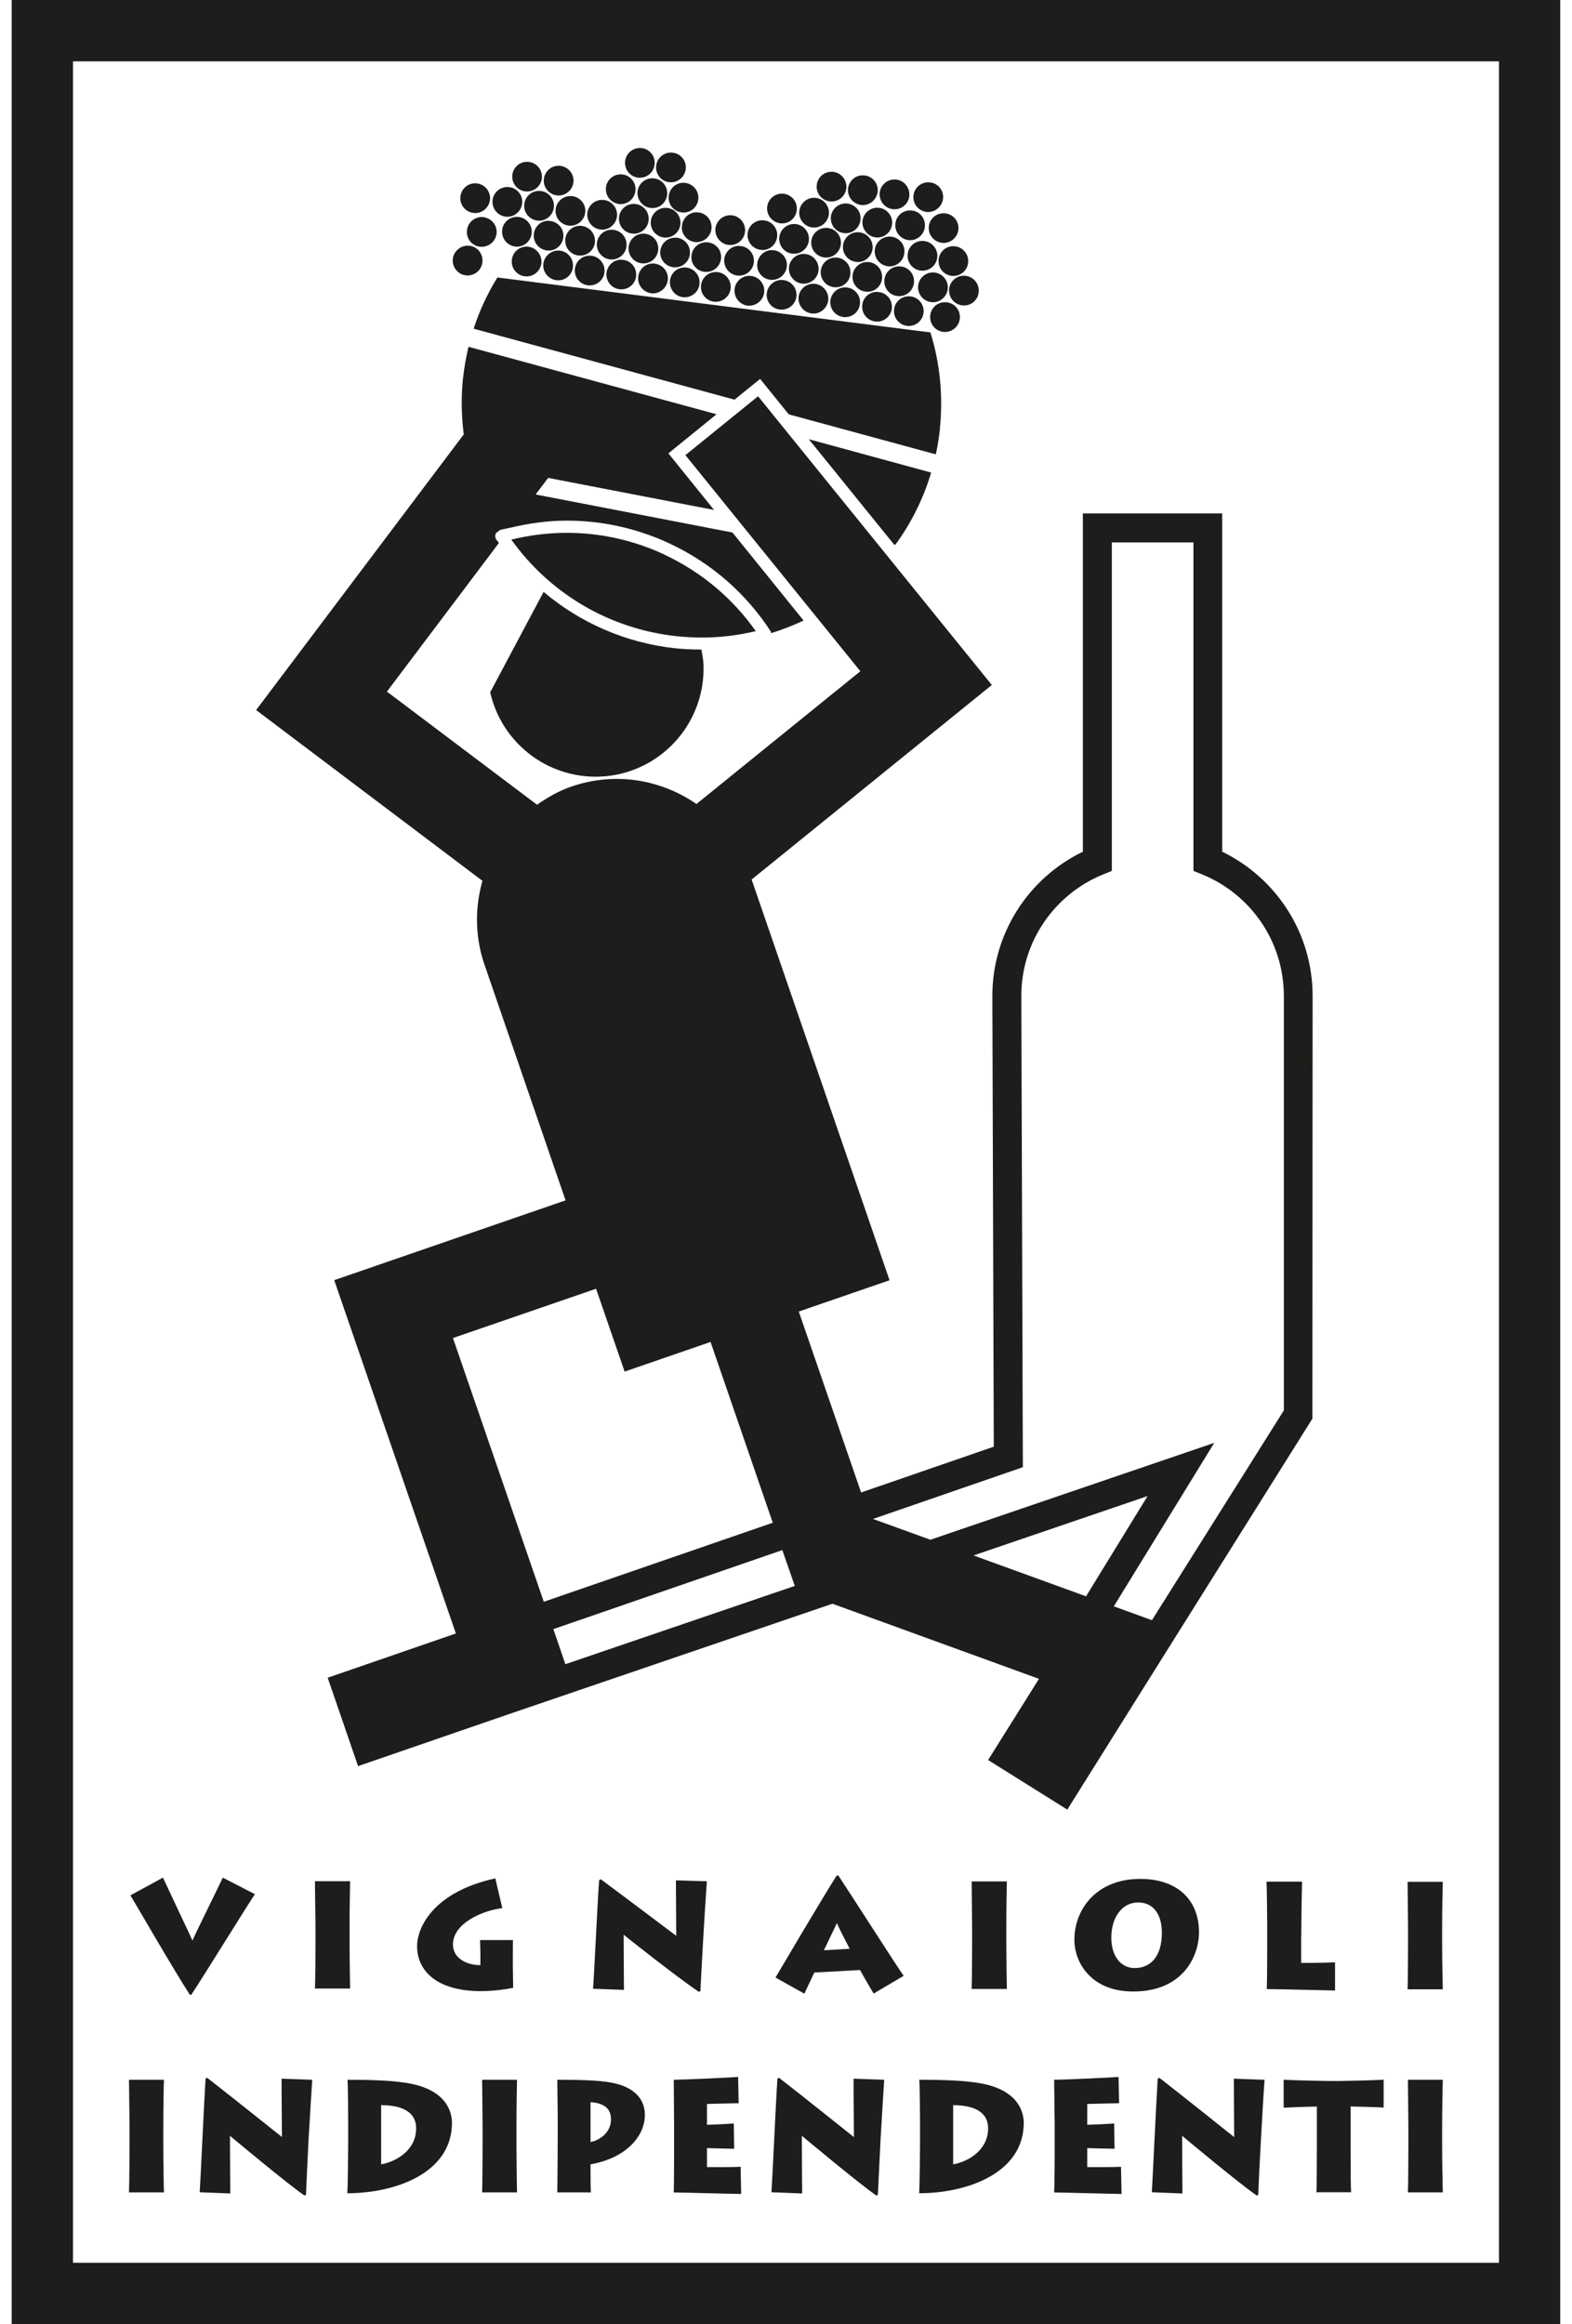 <svg width="67" height="99" viewBox="0 0 67 99" fill="none" xmlns="http://www.w3.org/2000/svg">
<g clip-path="url(#clip0_230_242)">
<path d="M5.498 93.392H6.988C6.979 93.239 6.96 92.027 6.96 91.353V90.625C6.96 89.817 6.979 88.721 6.988 88.596H5.498C5.498 88.758 5.521 90.495 5.521 90.611V91.34C5.521 91.516 5.512 93.099 5.498 93.392ZM12.016 91.033C11.793 90.857 9.736 89.213 8.826 88.508L8.761 88.549C8.701 89.445 8.548 92.909 8.511 93.387L9.815 93.438C9.811 93.215 9.801 91.261 9.801 90.982C9.899 91.061 12.206 92.997 12.977 93.526L13.042 93.494C13.056 93.053 13.107 92.092 13.153 91.112C13.214 90.128 13.27 89.125 13.307 88.596L12.002 88.549C11.997 88.842 12.016 90.653 12.016 91.029M17.267 88.721C16.668 88.633 15.986 88.596 14.811 88.596C14.834 88.781 14.839 90.281 14.839 90.425V91.261C14.839 91.442 14.829 93.113 14.802 93.429C16.872 93.429 19.263 92.556 19.263 90.434C19.263 89.882 18.948 88.967 17.271 88.721M16.245 92.198V89.678C16.97 89.678 17.736 89.873 17.736 90.662C17.736 91.609 16.872 92.087 16.245 92.198ZM22.035 88.596H20.549C20.549 88.758 20.568 90.495 20.568 90.611V91.34C20.568 91.516 20.563 93.099 20.549 93.392H22.035C22.03 93.239 22.012 92.027 22.012 91.353V90.625C22.012 89.817 22.03 88.721 22.035 88.596ZM26.288 88.768C25.754 88.628 24.978 88.596 23.753 88.596C23.753 88.703 23.771 90.095 23.771 90.258V90.996C23.771 91.474 23.757 93.099 23.753 93.392H25.183C25.169 93.252 25.169 92.519 25.169 92.38V92.198C26.715 91.925 27.485 90.978 27.485 90.095C27.485 89.334 26.928 88.935 26.283 88.768M25.169 91.242V89.548C25.856 89.599 26.041 89.91 26.041 90.29C26.041 90.847 25.54 91.186 25.169 91.247M30.132 92.31V91.507C30.266 91.507 31.12 91.535 31.292 91.535L31.274 90.457C30.991 90.481 30.257 90.513 30.132 90.513V89.626C30.248 89.626 31.246 89.594 31.483 89.594L31.459 88.475C31.227 88.498 29.073 88.596 28.716 88.596C28.72 88.791 28.73 90.43 28.73 90.536V91.442C28.73 91.6 28.73 93.039 28.716 93.396C29.045 93.396 31.357 93.461 31.589 93.461L31.566 92.301C31.264 92.324 30.299 92.315 30.136 92.315M36.39 91.033C36.167 90.857 34.11 89.213 33.2 88.508L33.135 88.549C33.07 89.445 32.917 92.909 32.88 93.387L34.189 93.438C34.185 93.215 34.175 91.261 34.175 90.982C34.273 91.061 36.585 92.997 37.351 93.526L37.416 93.494C37.439 93.053 37.481 92.092 37.532 91.112C37.592 90.128 37.648 89.125 37.685 88.596L36.381 88.549C36.371 88.842 36.395 90.653 36.395 91.029M41.636 88.721C41.042 88.633 40.359 88.596 39.18 88.596C39.203 88.781 39.213 90.281 39.213 90.425V91.261C39.213 91.442 39.199 93.113 39.175 93.429C41.246 93.429 43.633 92.556 43.633 90.434C43.633 89.882 43.317 88.967 41.636 88.721ZM40.624 92.198V89.678C41.348 89.678 42.114 89.873 42.114 90.662C42.114 91.609 41.251 92.087 40.624 92.198ZM46.339 92.31V91.507C46.483 91.507 47.333 91.535 47.505 91.535L47.486 90.457C47.203 90.481 46.465 90.513 46.339 90.513V89.626C46.455 89.626 47.463 89.594 47.699 89.594L47.672 88.475C47.435 88.498 45.285 88.596 44.928 88.596C44.932 88.791 44.951 90.43 44.951 90.536V91.442C44.951 91.6 44.951 93.039 44.928 93.396C45.262 93.396 47.574 93.461 47.802 93.461L47.778 92.301C47.477 92.324 46.506 92.315 46.344 92.315M52.597 91.033C52.375 90.857 50.318 89.213 49.408 88.508L49.343 88.549C49.283 89.445 49.125 92.909 49.092 93.387L50.397 93.438C50.392 93.215 50.383 91.261 50.383 90.982C50.48 91.061 52.792 92.997 53.563 93.526L53.628 93.494C53.642 93.053 53.688 92.092 53.744 91.112C53.8 90.128 53.856 89.125 53.897 88.596L52.588 88.549C52.584 88.842 52.602 90.653 52.602 91.029M54.71 88.596V89.784C54.914 89.775 55.815 89.738 56.126 89.738V91.511C56.126 92.25 56.121 93.215 56.107 93.387H57.584C57.57 93.252 57.565 92.319 57.565 91.618V89.733C57.667 89.733 58.856 89.766 58.972 89.78V88.591C58.651 88.619 57.259 88.647 57.138 88.647H56.581C56.507 88.647 54.993 88.619 54.705 88.591M61.493 88.596H60.007C60.007 88.758 60.026 90.495 60.026 90.611V91.34C60.026 91.516 60.021 93.099 60.007 93.392H61.493C61.488 93.239 61.465 92.027 61.465 91.353V90.625C61.465 89.817 61.488 88.721 61.493 88.596ZM8.153 84.975C8.645 84.236 10.618 81.042 10.865 80.689L9.495 79.984C9.407 80.193 8.395 82.221 8.204 82.662C8.005 82.231 7.081 80.281 6.946 79.984L5.558 80.74C5.772 81.084 7.42 83.944 8.093 84.975H8.158H8.153ZM13.423 84.71H14.922C14.918 84.561 14.899 83.405 14.899 82.765V82.068C14.899 81.293 14.918 80.253 14.922 80.137H13.423C13.423 80.29 13.446 81.943 13.446 82.059V82.755C13.446 82.922 13.441 84.436 13.423 84.719M21.858 83.712V83.243C21.858 83.043 21.858 82.899 21.863 82.644H20.461C20.461 82.825 20.475 83.006 20.475 83.192V83.712C19.978 83.721 19.305 83.47 19.305 82.83C19.305 81.943 20.535 81.39 21.408 81.284L21.111 80.016C18.465 80.597 17.777 82.11 17.777 82.904C17.777 83.916 18.562 84.798 20.442 84.821C21.102 84.821 21.71 84.719 21.872 84.673C21.872 84.538 21.858 83.962 21.858 83.716M25.535 80.095C25.47 80.954 25.317 84.264 25.275 84.719L26.594 84.766C26.589 84.547 26.58 82.686 26.58 82.416C26.677 82.5 29.008 84.343 29.788 84.849L29.853 84.817C29.872 84.394 29.918 83.475 29.974 82.546C30.029 81.599 30.09 80.643 30.127 80.141L28.808 80.1C28.808 80.374 28.822 82.105 28.822 82.463C28.595 82.296 26.52 80.727 25.605 80.053L25.54 80.095H25.535ZM35.661 79.895C35.034 80.88 33.247 83.911 33.052 84.241L34.282 84.928C34.426 84.626 34.658 84.12 34.709 84.027L36.655 83.921C36.715 84.027 37.044 84.608 37.235 84.924L38.516 84.167C38.242 83.795 36.506 81.065 35.731 79.895H35.666H35.661ZM35.118 83.076C35.29 82.714 35.517 82.231 35.67 81.924C35.782 82.189 36.028 82.644 36.214 83.015L35.118 83.08V83.076ZM41.413 84.728H42.913C42.908 84.58 42.89 83.428 42.89 82.779V82.082C42.89 81.307 42.908 80.262 42.913 80.146H41.413C41.413 80.299 41.432 81.962 41.432 82.068V82.765C41.432 82.927 41.427 84.441 41.413 84.724M51.102 82.314C51.102 80.894 50.137 80.039 48.6 80.039C46.692 80.039 45.791 81.376 45.791 82.625C45.791 83.656 46.557 84.835 48.284 84.835C50.448 84.844 51.102 83.294 51.102 82.319M48.359 83.837C47.825 83.837 47.365 83.396 47.365 82.532C47.365 81.739 47.778 81.042 48.517 81.042C49.139 81.042 49.529 81.53 49.519 82.361C49.515 83.326 49.05 83.837 48.359 83.837ZM55.462 82.444C55.462 81.636 55.49 80.304 55.495 80.156H53.981C53.995 80.276 54.009 81.897 54.009 81.999V82.853C54.009 83.006 54.009 84.39 53.99 84.733C54.51 84.733 56.748 84.793 56.901 84.793V83.591C56.377 83.619 55.615 83.619 55.457 83.619V82.44L55.462 82.444ZM59.993 84.742H61.493C61.488 84.594 61.465 83.438 61.465 82.797V82.101C61.465 81.325 61.488 80.281 61.493 80.165H59.993C59.993 80.318 60.012 81.975 60.012 82.087V82.783C60.012 82.95 60.007 84.459 59.993 84.747M34.691 12.089C34.338 12.075 34.045 12.35 34.032 12.698C34.022 13.046 34.296 13.343 34.644 13.357C34.992 13.371 35.285 13.097 35.304 12.749C35.313 12.396 35.039 12.103 34.691 12.089ZM36.065 8.668C35.717 8.654 35.424 8.928 35.41 9.276C35.396 9.624 35.67 9.921 36.019 9.935C36.371 9.949 36.664 9.675 36.678 9.322C36.692 8.97 36.418 8.682 36.065 8.668ZM36 13.51C36.353 13.519 36.645 13.25 36.655 12.897C36.669 12.549 36.395 12.252 36.042 12.243C35.694 12.229 35.401 12.503 35.387 12.855C35.378 13.204 35.647 13.496 36 13.51ZM36.585 9.893C36.232 9.88 35.94 10.153 35.926 10.502C35.912 10.85 36.186 11.147 36.538 11.161C36.887 11.175 37.179 10.901 37.193 10.553C37.207 10.2 36.933 9.907 36.585 9.893ZM31.52 10.474C31.172 10.46 30.879 10.734 30.865 11.082C30.856 11.43 31.125 11.727 31.473 11.741C31.826 11.755 32.119 11.477 32.133 11.133C32.147 10.78 31.873 10.488 31.52 10.479M34.575 10.311C34.561 10.664 34.835 10.957 35.188 10.971C35.536 10.985 35.828 10.711 35.842 10.358C35.851 10.01 35.582 9.717 35.229 9.708C34.881 9.694 34.589 9.968 34.575 10.316M32.272 11.268C32.258 11.621 32.532 11.908 32.88 11.922C33.228 11.936 33.521 11.662 33.539 11.314C33.553 10.966 33.279 10.674 32.926 10.655C32.574 10.641 32.286 10.919 32.272 11.268ZM31.306 12.363C31.292 12.716 31.571 13.009 31.914 13.023C32.267 13.027 32.56 12.758 32.574 12.41C32.588 12.057 32.314 11.769 31.965 11.751C31.613 11.737 31.32 12.011 31.306 12.359M33.623 11.426C33.614 11.774 33.883 12.071 34.236 12.085C34.584 12.094 34.876 11.825 34.89 11.472C34.9 11.124 34.63 10.831 34.278 10.817C33.929 10.803 33.637 11.077 33.623 11.426ZM33.869 9.541C33.516 9.531 33.224 9.801 33.21 10.158C33.2 10.506 33.474 10.799 33.822 10.808C34.175 10.822 34.463 10.548 34.477 10.2C34.491 9.847 34.217 9.559 33.869 9.541ZM33.335 11.927C32.987 11.913 32.694 12.187 32.676 12.54C32.666 12.888 32.936 13.181 33.289 13.19C33.642 13.204 33.934 12.93 33.948 12.582C33.962 12.233 33.688 11.941 33.335 11.927ZM39.333 10.265C38.98 10.251 38.693 10.525 38.683 10.873C38.669 11.226 38.943 11.518 39.292 11.532C39.644 11.542 39.937 11.272 39.951 10.924C39.965 10.571 39.686 10.274 39.338 10.265M40.058 18.264C40.202 16.834 40.058 15.446 39.654 14.16L21.199 11.82C20.781 12.498 20.438 13.227 20.187 14.002L31.306 17.025L32.397 16.142L33.618 17.651L39.886 19.355C39.965 18.998 40.02 18.636 40.062 18.264M36.246 11.63C36.26 11.277 35.986 10.985 35.633 10.971C35.285 10.957 34.992 11.231 34.979 11.579C34.969 11.932 35.239 12.224 35.591 12.238C35.944 12.252 36.237 11.978 36.246 11.63ZM38.159 23.209C38.827 22.294 39.352 21.259 39.686 20.131L34.472 18.71L38.108 23.199H38.163L38.159 23.209ZM40.452 12.354C40.438 12.707 40.712 12.999 41.065 13.013C41.413 13.027 41.706 12.753 41.715 12.405C41.729 12.052 41.455 11.76 41.107 11.746C40.754 11.732 40.462 12.006 40.448 12.354M29.876 12.201C29.862 12.554 30.136 12.846 30.485 12.855C30.837 12.865 31.13 12.595 31.144 12.247C31.158 11.895 30.884 11.602 30.535 11.588C30.183 11.574 29.89 11.848 29.876 12.196M40.397 12.266C40.41 11.913 40.137 11.621 39.784 11.607C39.435 11.593 39.143 11.867 39.129 12.215C39.115 12.563 39.389 12.86 39.737 12.874C40.09 12.888 40.383 12.614 40.397 12.266ZM36.334 11.769C36.32 12.117 36.594 12.415 36.947 12.428C37.3 12.442 37.588 12.168 37.597 11.82C37.611 11.467 37.337 11.175 36.989 11.161C36.641 11.147 36.348 11.421 36.334 11.769ZM37.941 10.079C37.588 10.065 37.291 10.339 37.281 10.687C37.272 11.04 37.541 11.328 37.894 11.347C38.247 11.356 38.535 11.082 38.549 10.729C38.563 10.381 38.289 10.093 37.941 10.079ZM38.753 12.623C38.405 12.61 38.112 12.879 38.103 13.232C38.089 13.58 38.363 13.872 38.711 13.886C39.064 13.896 39.352 13.626 39.366 13.278C39.38 12.93 39.106 12.633 38.753 12.623ZM37.402 12.433C37.049 12.419 36.757 12.693 36.747 13.041C36.733 13.394 37.007 13.687 37.36 13.7C37.708 13.714 38.001 13.441 38.015 13.092C38.024 12.739 37.755 12.447 37.402 12.438M37.69 11.96C37.676 12.308 37.95 12.605 38.298 12.614C38.651 12.628 38.943 12.354 38.957 12.006C38.971 11.653 38.697 11.356 38.344 11.347C37.992 11.333 37.704 11.607 37.69 11.955M20.229 9.076C20.577 9.09 20.869 8.816 20.888 8.468C20.897 8.115 20.628 7.823 20.275 7.809C19.927 7.795 19.63 8.069 19.621 8.422C19.607 8.77 19.881 9.062 20.229 9.072M26.436 8.696C26.784 8.7 27.072 8.431 27.086 8.083C27.1 7.73 26.826 7.442 26.478 7.428C26.13 7.414 25.832 7.688 25.823 8.036C25.809 8.385 26.083 8.677 26.436 8.696ZM29.059 9.657C29.045 10.01 29.319 10.297 29.667 10.316C30.02 10.321 30.313 10.051 30.327 9.703C30.341 9.35 30.067 9.053 29.714 9.044C29.366 9.03 29.073 9.309 29.064 9.657M36.757 9.457C36.752 9.805 37.021 10.102 37.374 10.116C37.722 10.13 38.01 9.856 38.024 9.508C38.038 9.155 37.764 8.863 37.416 8.849C37.068 8.835 36.771 9.109 36.757 9.457ZM28.572 7.767C28.924 7.776 29.212 7.507 29.231 7.154C29.245 6.801 28.971 6.514 28.618 6.5C28.265 6.486 27.977 6.76 27.963 7.113C27.95 7.461 28.224 7.753 28.572 7.767ZM27.248 7.572C27.601 7.581 27.889 7.312 27.903 6.959C27.917 6.606 27.643 6.314 27.295 6.305C26.947 6.291 26.65 6.565 26.64 6.913C26.626 7.266 26.9 7.558 27.248 7.572ZM28.497 8.399C28.483 8.747 28.757 9.039 29.11 9.053C29.463 9.067 29.751 8.793 29.765 8.445C29.779 8.097 29.505 7.8 29.152 7.786C28.799 7.772 28.511 8.046 28.497 8.399ZM36.752 8.737C37.1 8.747 37.393 8.477 37.411 8.12C37.421 7.772 37.147 7.479 36.798 7.47C36.446 7.451 36.158 7.73 36.139 8.078C36.135 8.431 36.404 8.719 36.752 8.737ZM35.42 8.584C35.768 8.594 36.06 8.324 36.074 7.971C36.084 7.623 35.81 7.331 35.461 7.317C35.109 7.303 34.821 7.577 34.807 7.93C34.793 8.278 35.067 8.566 35.42 8.584ZM33.307 9.517C33.66 9.531 33.948 9.257 33.962 8.909C33.976 8.556 33.702 8.264 33.349 8.25C33.001 8.236 32.708 8.51 32.694 8.858C32.685 9.206 32.954 9.499 33.307 9.517ZM34.672 9.694C35.025 9.703 35.313 9.434 35.331 9.086C35.341 8.733 35.067 8.44 34.719 8.426C34.37 8.412 34.078 8.686 34.064 9.039C34.05 9.387 34.324 9.68 34.672 9.694ZM32.471 10.65C32.824 10.664 33.112 10.39 33.126 10.037C33.14 9.689 32.866 9.397 32.518 9.383C32.165 9.369 31.873 9.643 31.859 9.991C31.849 10.339 32.123 10.636 32.471 10.646M31.107 10.437C31.455 10.446 31.743 10.177 31.757 9.829C31.77 9.476 31.497 9.183 31.148 9.169C30.8 9.155 30.503 9.429 30.489 9.777C30.48 10.13 30.754 10.427 31.107 10.437ZM20.651 41.097L24.105 51.134L14.245 54.533L19.43 69.584L13.966 71.469L15.261 75.234L21.826 72.973L35.48 68.317L44.282 71.516L42.114 74.974L45.489 77.087L49.738 70.308L55.935 60.434L55.945 42.429C55.945 39.723 54.371 37.387 52.091 36.282V21.872H46.153V36.282C43.869 37.383 42.295 39.723 42.295 42.429L42.356 61.627L36.701 63.577L34.045 55.87L37.913 54.537L32.035 37.466L42.272 29.179L32.309 16.881L29.212 19.388L36.669 28.594L29.695 34.24C29.695 34.24 29.695 34.254 29.691 34.254C28.182 33.209 26.227 32.861 24.356 33.506C23.818 33.687 23.335 33.97 22.889 34.281L16.491 29.462L21.264 23.13C21.232 23.074 21.181 23.028 21.148 22.977C21.102 22.912 21.092 22.823 21.125 22.744C21.143 22.689 21.199 22.661 21.25 22.628C21.269 22.614 21.273 22.587 21.297 22.582C21.445 22.54 21.598 22.517 21.752 22.48C22.536 22.294 23.339 22.178 24.157 22.178C25.624 22.178 27.119 22.489 28.539 23.153C30.368 24.007 31.831 25.326 32.857 26.909C32.871 26.923 32.857 26.946 32.861 26.974C33.34 26.825 33.799 26.644 34.25 26.435L31.218 22.684L22.829 21.064L23.363 20.358L30.433 21.723L28.488 19.313L30.54 17.647L19.969 14.773C19.862 15.214 19.783 15.669 19.732 16.133C19.648 16.941 19.667 17.73 19.765 18.506L10.916 30.247L20.563 37.522C20.238 38.655 20.238 39.899 20.651 41.101M41.492 66.26L48.911 63.73L46.288 68.001L41.492 66.26ZM43.595 62.499L43.53 42.42C43.53 40.085 44.97 38.084 47.008 37.253L47.388 37.099V23.107H50.866V37.099L51.246 37.253C53.285 38.088 54.719 40.085 54.719 42.429V60.081L49.097 69.018L47.472 68.428L51.752 61.464L39.654 65.591L37.207 64.705L43.6 62.499H43.595ZM33.869 67.56L24.096 70.893L23.585 69.398L33.344 66.032L33.874 67.56H33.869ZM25.405 54.899L26.622 58.428L30.285 57.165L32.936 64.867L23.177 68.233L19.305 56.998L25.405 54.899ZM19.704 11.695C20.034 11.816 20.401 11.653 20.521 11.328C20.647 10.998 20.489 10.636 20.164 10.506C19.834 10.381 19.468 10.548 19.337 10.873C19.212 11.203 19.379 11.565 19.704 11.695ZM28.316 23.622C26.965 22.995 25.554 22.698 24.157 22.698C23.358 22.698 22.559 22.8 21.793 22.986C23.39 25.224 25.902 26.788 28.855 27.104C29.208 27.136 29.561 27.16 29.913 27.16C30.698 27.16 31.469 27.062 32.212 26.886C31.25 25.521 29.932 24.383 28.316 23.627M0.498 99H66.498V0H0.498V99ZM63.888 96.391H3.111V2.614H63.888V96.386V96.391ZM28.799 27.619C26.645 27.387 24.709 26.514 23.168 25.214L20.893 29.49C21.366 31.612 23.298 33.158 25.545 33.084C28.084 32.995 30.071 30.864 29.983 28.32C29.978 28.097 29.932 27.888 29.895 27.67C29.533 27.67 29.171 27.656 28.804 27.619M23.785 8.329C24.138 8.338 24.43 8.064 24.444 7.716C24.454 7.368 24.18 7.075 23.827 7.061C23.479 7.052 23.191 7.321 23.177 7.67C23.163 8.023 23.437 8.31 23.785 8.329ZM23.678 8.96C23.664 9.309 23.938 9.596 24.287 9.615C24.639 9.624 24.932 9.355 24.946 9.002C24.96 8.654 24.681 8.361 24.333 8.352C23.985 8.338 23.692 8.612 23.678 8.96ZM19.941 9.652C19.816 9.982 19.974 10.344 20.303 10.474C20.633 10.595 21 10.432 21.125 10.107C21.25 9.777 21.088 9.415 20.758 9.29C20.438 9.16 20.066 9.322 19.941 9.652ZM25.642 9.782C25.99 9.796 26.283 9.522 26.301 9.169C26.311 8.816 26.037 8.529 25.689 8.515C25.336 8.501 25.043 8.775 25.029 9.123C25.02 9.471 25.289 9.768 25.642 9.782ZM21.603 9.234C21.951 9.244 22.244 8.97 22.258 8.621C22.272 8.273 21.998 7.976 21.649 7.967C21.297 7.953 21.004 8.227 20.99 8.575C20.976 8.923 21.25 9.216 21.603 9.234ZM22.439 8.157C22.792 8.166 23.084 7.897 23.098 7.549C23.107 7.196 22.838 6.904 22.485 6.894C22.137 6.88 21.845 7.154 21.831 7.503C21.821 7.851 22.091 8.143 22.439 8.157ZM38.159 9.573C38.145 9.921 38.419 10.214 38.767 10.232C39.115 10.246 39.408 9.968 39.422 9.62C39.435 9.267 39.162 8.97 38.809 8.965C38.461 8.951 38.168 9.225 38.159 9.573ZM24.741 9.62C24.393 9.606 24.101 9.88 24.091 10.232C24.078 10.581 24.352 10.873 24.7 10.887C25.053 10.901 25.35 10.627 25.359 10.274C25.368 9.921 25.094 9.634 24.741 9.62ZM27.829 7.595C27.476 7.581 27.183 7.855 27.17 8.204C27.16 8.556 27.43 8.849 27.782 8.863C28.135 8.877 28.423 8.603 28.437 8.255C28.451 7.902 28.177 7.609 27.829 7.595ZM24.5 11.505C24.486 11.853 24.76 12.145 25.113 12.159C25.461 12.168 25.754 11.899 25.767 11.551C25.777 11.198 25.508 10.906 25.155 10.892C24.802 10.878 24.509 11.152 24.5 11.505ZM25.438 10.395C25.424 10.743 25.698 11.04 26.046 11.054C26.399 11.068 26.691 10.794 26.705 10.446C26.719 10.093 26.445 9.801 26.097 9.787C25.744 9.773 25.452 10.047 25.438 10.395ZM28.386 8.854C28.038 8.844 27.75 9.114 27.736 9.462C27.722 9.815 27.996 10.107 28.344 10.121C28.697 10.135 28.985 9.861 29.003 9.513C29.013 9.16 28.744 8.867 28.386 8.854ZM26.38 9.295C26.366 9.647 26.64 9.94 26.993 9.954C27.346 9.968 27.634 9.694 27.648 9.346C27.662 8.993 27.388 8.7 27.035 8.686C26.682 8.677 26.394 8.946 26.38 9.295ZM28.553 12.006C28.539 12.354 28.813 12.651 29.161 12.665C29.514 12.67 29.807 12.4 29.816 12.052C29.83 11.7 29.556 11.412 29.208 11.393C28.855 11.379 28.562 11.653 28.553 12.006ZM28.794 10.126C28.442 10.112 28.154 10.386 28.14 10.734C28.126 11.087 28.4 11.374 28.748 11.388C29.101 11.402 29.393 11.128 29.407 10.78C29.421 10.427 29.147 10.135 28.794 10.121M28.056 10.613C28.07 10.26 27.796 9.968 27.448 9.954C27.095 9.94 26.803 10.214 26.789 10.562C26.78 10.915 27.049 11.207 27.397 11.221C27.75 11.235 28.042 10.961 28.056 10.613ZM26.506 11.063C26.153 11.045 25.86 11.323 25.846 11.672C25.837 12.024 26.106 12.312 26.459 12.326C26.812 12.34 27.105 12.066 27.114 11.718C27.128 11.37 26.854 11.073 26.506 11.068M38.103 8.914C38.456 8.928 38.748 8.654 38.758 8.306C38.767 7.953 38.498 7.656 38.145 7.646C37.797 7.633 37.504 7.906 37.49 8.255C37.481 8.607 37.75 8.9 38.103 8.914ZM27.81 12.498C28.159 12.503 28.451 12.233 28.465 11.881C28.479 11.528 28.205 11.245 27.852 11.226C27.499 11.212 27.211 11.486 27.198 11.834C27.183 12.187 27.457 12.479 27.81 12.498ZM40.002 11.101C39.988 11.449 40.262 11.741 40.61 11.755C40.963 11.764 41.255 11.495 41.265 11.147C41.279 10.794 41.005 10.502 40.652 10.488C40.304 10.474 40.011 10.748 40.002 11.101ZM39.584 9.694C39.57 10.042 39.844 10.33 40.192 10.348C40.541 10.362 40.833 10.088 40.852 9.736C40.861 9.387 40.587 9.095 40.239 9.086C39.886 9.072 39.593 9.346 39.584 9.694ZM23.154 11.286C23.144 11.639 23.418 11.927 23.771 11.941C24.119 11.955 24.412 11.681 24.421 11.333C24.435 10.98 24.161 10.687 23.813 10.674C23.465 10.664 23.172 10.934 23.154 11.286ZM39.538 9.03C39.891 9.044 40.178 8.765 40.197 8.417C40.211 8.069 39.937 7.776 39.589 7.767C39.236 7.749 38.943 8.027 38.929 8.375C38.916 8.728 39.19 9.016 39.538 9.035M30.122 10.321C29.77 10.307 29.482 10.581 29.468 10.929C29.454 11.282 29.728 11.574 30.076 11.583C30.429 11.597 30.721 11.323 30.735 10.971C30.749 10.622 30.475 10.33 30.122 10.321ZM40.912 13.524C40.921 13.176 40.647 12.879 40.294 12.874C39.946 12.86 39.658 13.134 39.644 13.482C39.63 13.835 39.904 14.128 40.253 14.142C40.605 14.151 40.898 13.882 40.912 13.524ZM22.462 10.506C22.114 10.497 21.821 10.766 21.812 11.124C21.798 11.472 22.072 11.76 22.42 11.774C22.773 11.788 23.061 11.514 23.079 11.166C23.084 10.813 22.815 10.52 22.462 10.506ZM23.404 9.406C23.052 9.387 22.759 9.666 22.75 10.014C22.736 10.367 23.01 10.659 23.363 10.674C23.706 10.687 23.999 10.414 24.013 10.061C24.026 9.712 23.753 9.425 23.404 9.411M22.996 8.134C22.648 8.12 22.355 8.394 22.341 8.742C22.327 9.09 22.601 9.383 22.949 9.401C23.302 9.415 23.595 9.137 23.609 8.789C23.623 8.44 23.349 8.143 22.996 8.134ZM21.399 9.847C21.385 10.2 21.659 10.492 22.007 10.506C22.36 10.52 22.648 10.246 22.666 9.893C22.675 9.541 22.402 9.253 22.053 9.239C21.705 9.225 21.408 9.499 21.399 9.847Z" fill="#1D1D1B"/>
</g>
<defs>
<clipPath id="clip0_230_242">
<rect width="66" height="99" fill="white" transform="translate(0.498)"/>
</clipPath>
</defs>
</svg>
